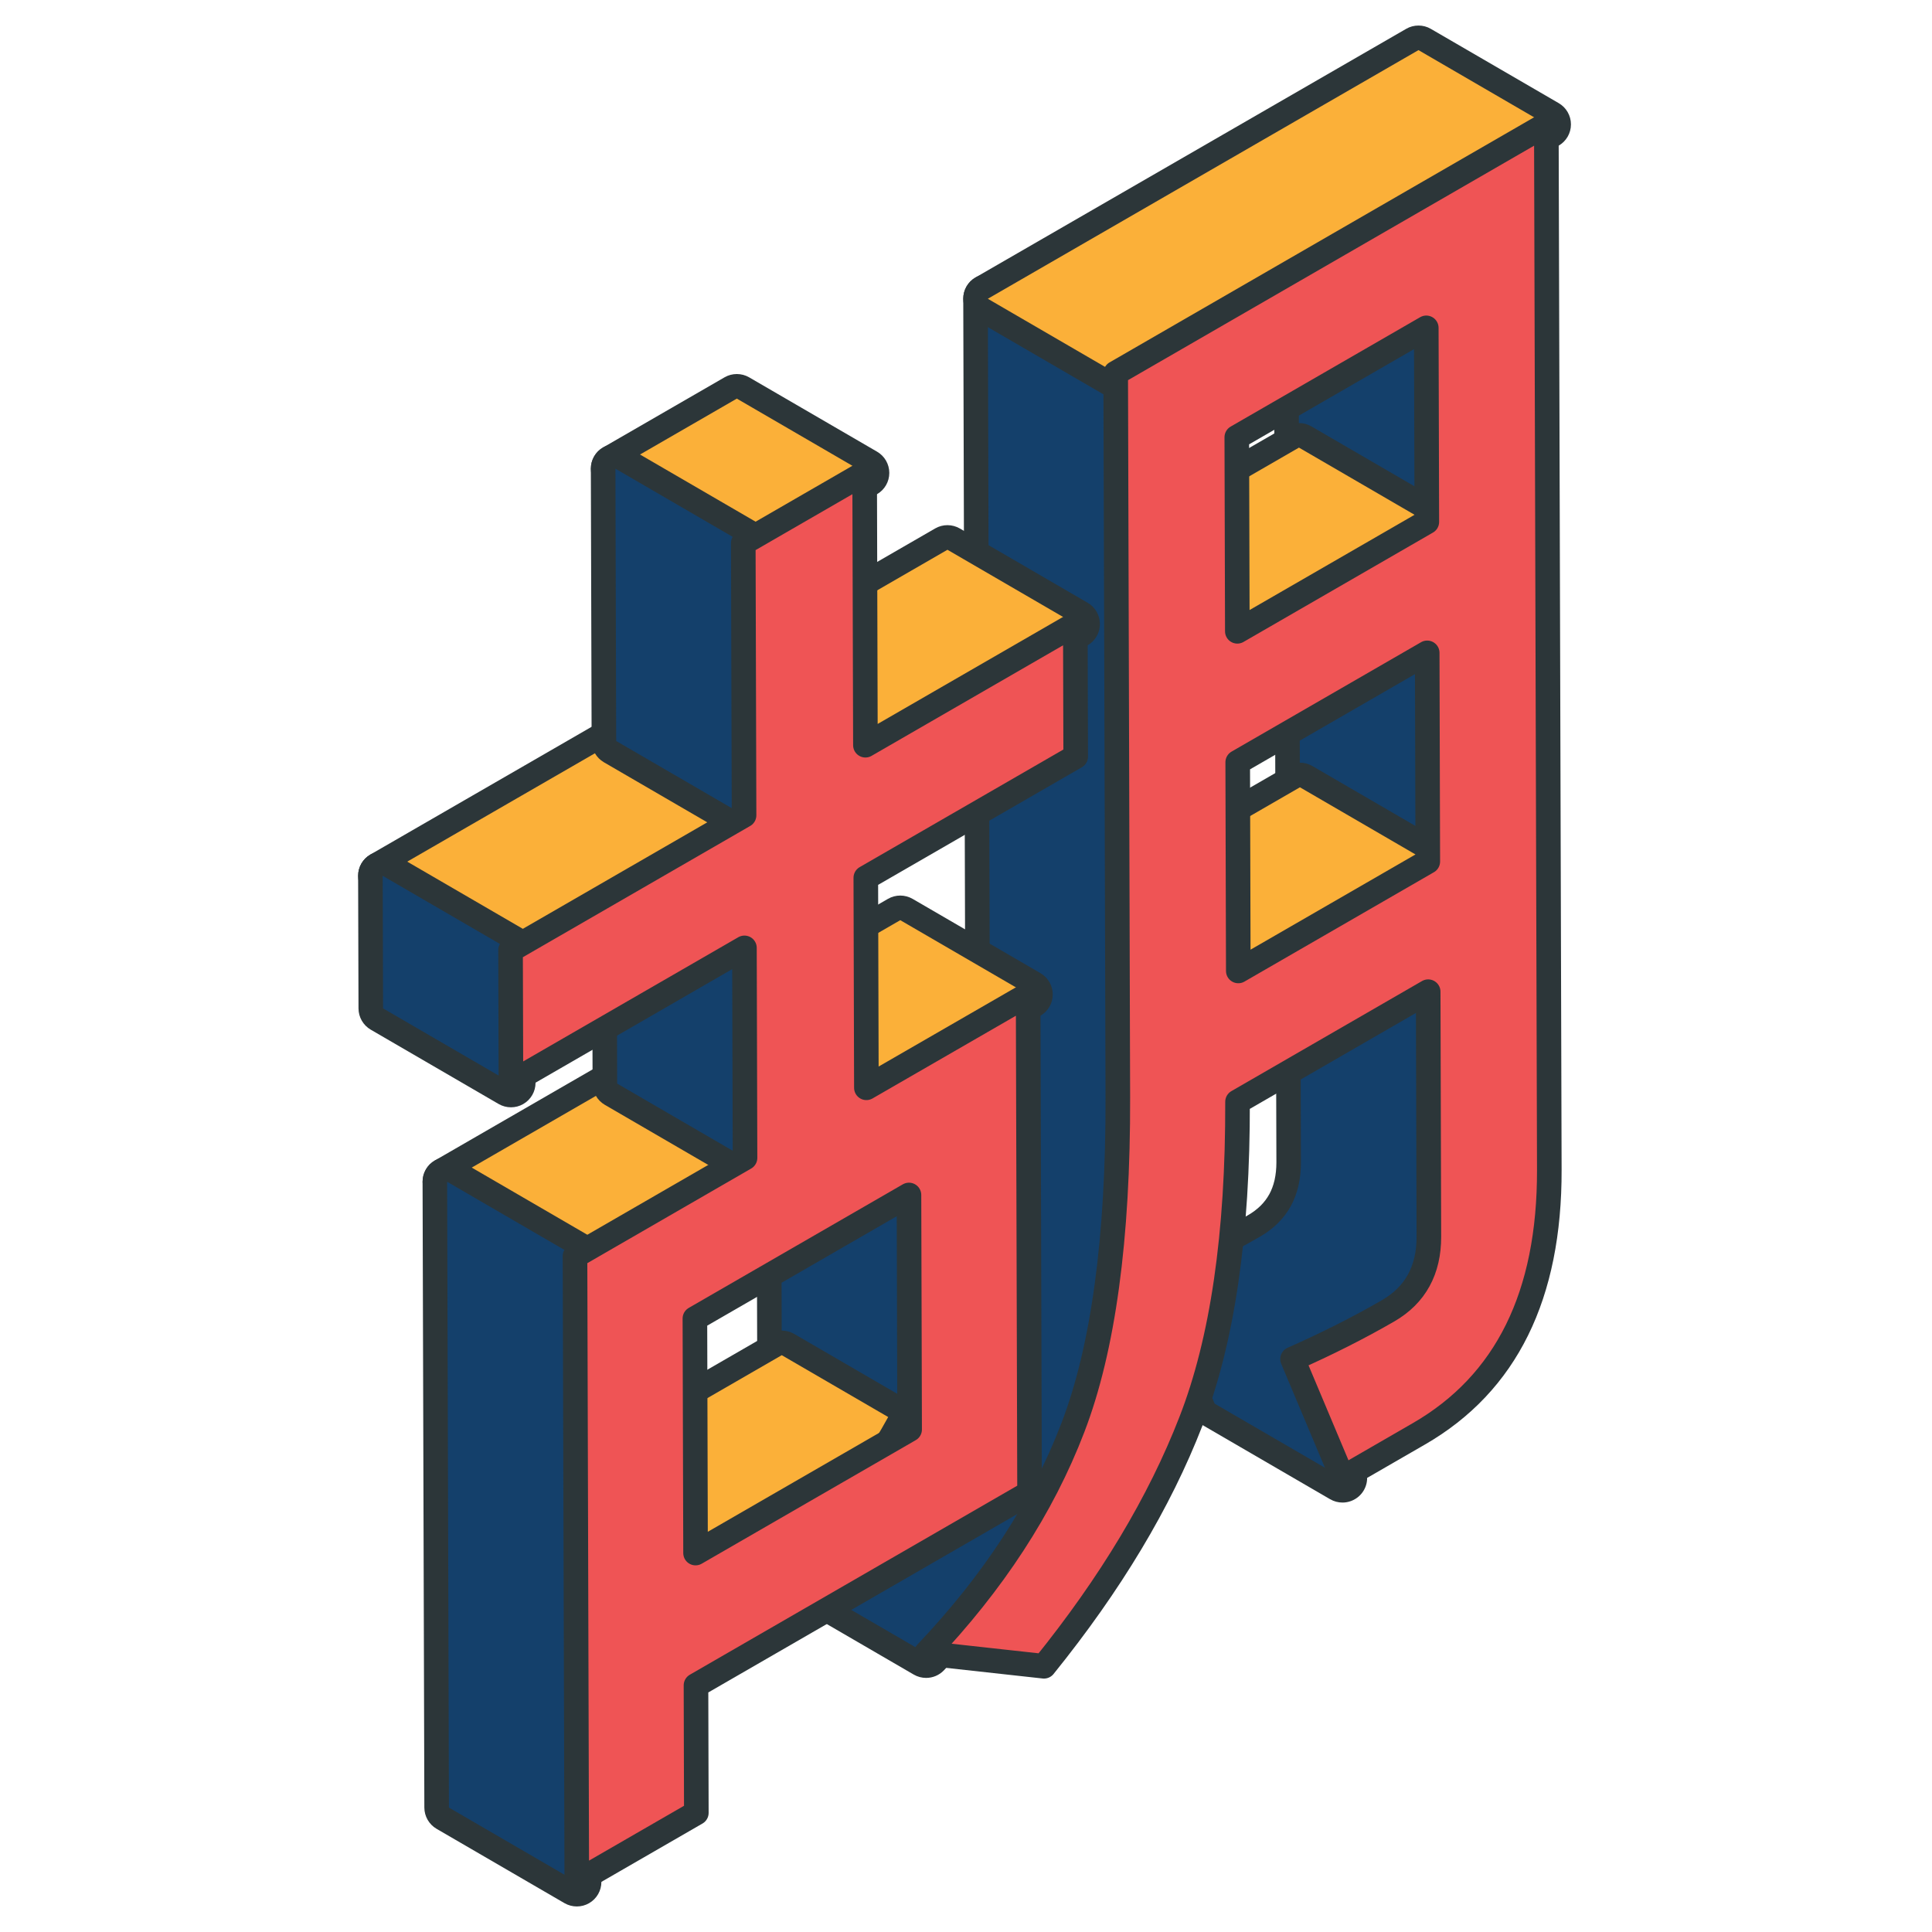 <?xml version="1.0" encoding="utf-8"?>
<!-- Generator: Adobe Illustrator 26.5.0, SVG Export Plug-In . SVG Version: 6.00 Build 0)  -->
<svg version="1.2" baseProfile="tiny" id="Layer_1" xmlns="http://www.w3.org/2000/svg" xmlns:xlink="http://www.w3.org/1999/xlink"
	 x="0px" y="0px" viewBox="0 0 500 500" overflow="visible" xml:space="preserve">
<g>
	<path fill="#14406B" d="M347.44,385.67c-0.55,0-1.1-0.14-1.6-0.43L312.75,366c-0.6-0.35-1.07-0.88-1.33-1.52l-12.94-30.76
		c-0.67-1.6,0.06-3.44,1.64-4.14c8.92-3.95,16.9-7.98,24.4-12.32c1.52-0.88,2.86-1.89,3.98-3c0,0,0,0,0.01-0.01
		c1.1-1.09,2.02-2.31,2.75-3.63c0.73-1.34,1.28-2.8,1.66-4.39c0-0.02,0.02-0.1,0.03-0.12c0.38-1.64,0.57-3.43,0.56-5.3l-0.18-63.38
		c0-1.14,0.6-2.2,1.59-2.77c0.49-0.28,1.04-0.43,1.59-0.43c0.55,0,1.11,0.14,1.6,0.43l33.09,19.23c0.98,0.57,1.58,1.61,1.58,2.74
		l0.18,63.38c0,1.43-0.08,2.83-0.25,4.17c-0.1,0.75-0.22,1.48-0.37,2.18c-0.02,0.11-0.05,0.21-0.08,0.32c0,0.01-0.1,0.41-0.1,0.41
		c-0.06,0.27-0.12,0.54-0.2,0.8c-0.12,0.41-0.24,0.81-0.37,1.2c-0.11,0.33-0.23,0.67-0.36,1.01c-0.12,0.31-0.24,0.61-0.37,0.91
		c-0.12,0.27-0.25,0.55-0.38,0.83c-0.13,0.27-0.26,0.53-0.4,0.79l-0.42,0.75c-0.17,0.28-0.32,0.53-0.48,0.78
		c-0.17,0.27-0.35,0.54-0.54,0.8c-0.2,0.29-0.41,0.57-0.63,0.85c-0.26,0.34-0.53,0.66-0.81,0.98c-0.34,0.39-0.7,0.77-1.07,1.14
		c0,0-0.1,0.1-0.1,0.1c-1.5,1.49-3.27,2.82-5.25,3.97c-6.9,3.98-14.17,7.71-22.16,11.34l11.73,27.89c0.53,1.26,0.2,2.72-0.83,3.62
		C348.95,385.4,348.19,385.67,347.44,385.67z"/>
	<path fill="#2C3639" d="M336.51,237.43l33.09,19.23l0.18,63.38c0,1.3-0.07,2.55-0.23,3.75c-0.09,0.66-0.19,1.3-0.33,1.92
		c-0.03,0.12-0.06,0.23-0.08,0.35c-0.01,0.04-0.02,0.09-0.03,0.13c-0.07,0.29-0.13,0.58-0.21,0.86c-0.1,0.35-0.2,0.7-0.32,1.04
		c-0.1,0.3-0.2,0.59-0.31,0.87c-0.1,0.26-0.21,0.52-0.32,0.78c-0.11,0.24-0.21,0.48-0.33,0.72c-0.11,0.23-0.22,0.45-0.34,0.67
		c-0.04,0.07-0.08,0.14-0.12,0.21c-0.01,0.01-0.02,0.03-0.02,0.04c-0.08,0.14-0.15,0.28-0.23,0.41c-0.13,0.22-0.26,0.44-0.4,0.66
		c-0.15,0.23-0.3,0.45-0.45,0.68c-0.18,0.25-0.36,0.5-0.54,0.74c-0.22,0.29-0.45,0.57-0.69,0.84c-0.31,0.35-0.63,0.69-0.97,1.03
		c-0.01,0.01-0.01,0.01-0.02,0.02c-0.01,0.01-0.02,0.02-0.02,0.03c-1.32,1.3-2.85,2.46-4.61,3.47c-7.73,4.47-15.95,8.59-24.71,12.47
		l12.94,30.76l-33.09-19.23l-12.94-30.76c8.76-3.88,16.97-8,24.71-12.47c1.77-1.02,3.31-2.19,4.63-3.5
		c0.01-0.01,0.01-0.01,0.01-0.02c1.31-1.31,2.41-2.76,3.29-4.35c0.01-0.01,0.02-0.03,0.02-0.04c0.86-1.58,1.51-3.3,1.94-5.15
		c0.01-0.04,0.02-0.09,0.03-0.13c0.43-1.87,0.65-3.88,0.64-6.02L336.51,237.43 M336.51,231.07c-1.1,0-2.2,0.28-3.18,0.85
		c-1.98,1.14-3.19,3.25-3.18,5.53l0.18,63.38c0,1.62-0.16,3.15-0.47,4.56l-0.04,0.15c-0.3,1.28-0.75,2.47-1.32,3.52
		c-0.01,0.01-0.01,0.02-0.02,0.03c-0.59,1.07-1.31,2.02-2.2,2.91c-0.01,0.01-0.03,0.03-0.05,0.05c-0.92,0.91-2.03,1.74-3.3,2.47
		c-7.42,4.28-15.3,8.26-24.1,12.16c-3.17,1.41-4.63,5.09-3.29,8.29l12.94,30.76c0.54,1.28,1.47,2.34,2.67,3.04l33.09,19.23
		c1,0.58,2.1,0.86,3.2,0.86c1.51,0,3.01-0.54,4.21-1.59c2.06-1.81,2.73-4.73,1.66-7.25l-10.54-25.06
		c6.99-3.27,13.45-6.63,19.62-10.19c2.22-1.28,4.2-2.78,5.9-4.46c0.04-0.04,0.09-0.09,0.13-0.14c0.44-0.44,0.83-0.86,1.2-1.29
		c0.31-0.36,0.62-0.73,0.91-1.11c0.25-0.33,0.5-0.66,0.73-0.99c0.21-0.3,0.41-0.6,0.61-0.91c0.18-0.28,0.35-0.57,0.52-0.86
		c0.11-0.19,0.2-0.36,0.3-0.53c0.02-0.03,0.03-0.06,0.05-0.09c0.06-0.1,0.1-0.17,0.14-0.25c0.17-0.32,0.32-0.62,0.47-0.92
		c0.15-0.31,0.29-0.62,0.43-0.95c0.15-0.34,0.29-0.68,0.42-1.03c0.15-0.39,0.28-0.77,0.41-1.15c0.14-0.42,0.28-0.87,0.41-1.34
		c0.09-0.31,0.16-0.62,0.23-0.93l0.04-0.17l0.04-0.16c0.04-0.15,0.08-0.3,0.11-0.45c0.17-0.79,0.31-1.61,0.41-2.43
		c0.19-1.48,0.29-3.02,0.28-4.59l-0.18-63.38c-0.01-2.26-1.21-4.35-3.17-5.49l-33.09-19.23
		C338.72,231.35,337.62,231.07,336.51,231.07L336.51,231.07z"/>
</g>
<g>
	<g>
		<path fill="#14406B" d="M369.51,226.16c-0.55,0-1.11-0.14-1.6-0.43l-33.09-19.23c-0.98-0.57-1.58-1.61-1.58-2.74l-0.15-54.01
			c0-1.14,0.6-2.2,1.59-2.77c0.49-0.28,1.04-0.43,1.59-0.43c0.55,0,1.11,0.14,1.6,0.43l33.09,19.23c0.98,0.57,1.58,1.61,1.58,2.74
			l0.15,54.01c0,1.14-0.6,2.2-1.59,2.77C370.61,226.02,370.06,226.16,369.51,226.16z"/>
		<path fill="#2C3639" d="M336.26,149.74l33.09,19.23l0.15,54.01l-33.09-19.23L336.26,149.74 M336.26,143.37
			c-1.1,0-2.2,0.28-3.18,0.85c-1.98,1.14-3.19,3.25-3.18,5.53l0.15,54.01c0.01,2.26,1.21,4.35,3.17,5.49l33.09,19.23
			c0.99,0.57,2.09,0.86,3.2,0.86c1.1,0,2.2-0.28,3.18-0.85c1.98-1.14,3.19-3.25,3.18-5.53l-0.15-54.01
			c-0.01-2.26-1.21-4.35-3.17-5.49l-33.09-19.23C338.47,143.66,337.37,143.37,336.26,143.37L336.26,143.37z"/>
	</g>
</g>
<g>
	<g>
		<path fill="#FBB039" d="M320.46,254.47c-0.55,0-1.11-0.14-1.6-0.43l-33.09-19.23c-0.98-0.57-1.58-1.62-1.58-2.76
			c0-1.14,0.61-2.18,1.59-2.75l49.04-28.31c0.49-0.28,1.04-0.43,1.59-0.43c0.55,0,1.11,0.14,1.6,0.43l33.09,19.23
			c0.98,0.57,1.58,1.62,1.58,2.76c0,1.14-0.61,2.18-1.59,2.75l-49.04,28.31C321.56,254.33,321.01,254.47,320.46,254.47z"/>
		<path fill="#2C3639" d="M336.42,203.75l33.09,19.23l-49.04,28.31l-33.09-19.23L336.42,203.75 M336.42,197.38
			c-1.1,0-2.2,0.28-3.18,0.85l-49.04,28.31c-1.97,1.14-3.18,3.23-3.18,5.5c0,2.27,1.2,4.37,3.17,5.51l33.09,19.23
			c0.99,0.57,2.09,0.86,3.2,0.86c1.1,0,2.2-0.28,3.18-0.85l49.04-28.31c1.97-1.14,3.18-3.23,3.18-5.5c0-2.27-1.2-4.37-3.17-5.51
			l-33.09-19.23C338.63,197.67,337.52,197.38,336.42,197.38L336.42,197.38z"/>
	</g>
</g>
<g>
	<g>
		<path fill="#14406B" d="M369.26,138.26c-0.55,0-1.11-0.14-1.6-0.43l-33.09-19.23c-0.98-0.57-1.58-1.61-1.58-2.74l-0.14-50.22
			c0-1.14,0.6-2.2,1.59-2.77c0.49-0.28,1.04-0.43,1.59-0.43c0.55,0,1.1,0.14,1.6,0.43l33.09,19.23c0.98,0.57,1.58,1.61,1.58,2.74
			l0.14,50.22c0,1.14-0.6,2.2-1.59,2.77C370.36,138.11,369.81,138.26,369.26,138.26z"/>
		<path fill="#2C3639" d="M336.02,65.62l33.09,19.23l0.14,50.22l-33.09-19.23L336.02,65.62 M336.02,59.26c-1.1,0-2.2,0.28-3.18,0.85
			c-1.98,1.14-3.19,3.25-3.18,5.53l0.14,50.22c0.01,2.26,1.21,4.35,3.17,5.49l33.09,19.23c0.99,0.57,2.09,0.86,3.2,0.86
			c1.1,0,2.2-0.28,3.18-0.85c1.98-1.14,3.19-3.25,3.18-5.53l-0.14-50.22c-0.01-2.26-1.21-4.35-3.17-5.49l-33.09-19.23
			C338.23,59.54,337.13,59.26,336.02,59.26L336.02,59.26z"/>
	</g>
</g>
<g>
	<g>
		<path fill="#FBB039" d="M320.22,166.57c-0.55,0-1.11-0.14-1.6-0.43l-33.09-19.23c-0.98-0.57-1.58-1.62-1.58-2.76
			c0-1.14,0.61-2.18,1.59-2.75l49.04-28.31c0.49-0.28,1.04-0.43,1.59-0.43c0.55,0,1.11,0.14,1.6,0.43l33.09,19.23
			c0.98,0.57,1.58,1.62,1.58,2.76c0,1.14-0.61,2.18-1.59,2.75l-49.04,28.31C321.32,166.43,320.77,166.57,320.22,166.57z"/>
		<path fill="#2C3639" d="M336.17,115.84l33.09,19.23l-49.04,28.31l-33.09-19.23L336.17,115.84 M336.17,109.48
			c-1.1,0-2.2,0.28-3.18,0.85l-49.04,28.31c-1.97,1.14-3.18,3.23-3.18,5.5s1.2,4.37,3.17,5.51l33.09,19.23
			c0.99,0.57,2.09,0.86,3.2,0.86c1.1,0,2.2-0.28,3.18-0.85l49.04-28.31c1.97-1.14,3.18-3.23,3.18-5.5s-1.2-4.37-3.17-5.51
			l-33.09-19.23C338.38,109.76,337.27,109.48,336.17,109.48L336.17,109.48z"/>
	</g>
</g>
<g>
	<g>
		<path fill="#14406B" d="M235.41,373.13c-0.55,0-1.1-0.14-1.6-0.43l-33.09-19.23c-0.98-0.57-1.58-1.61-1.58-2.74l-0.17-60.69
			c0-1.14,0.6-2.2,1.59-2.77c0.49-0.28,1.04-0.43,1.59-0.43c0.55,0,1.1,0.14,1.6,0.43l33.09,19.23c0.98,0.57,1.58,1.61,1.58,2.74
			l0.17,60.69c0,1.14-0.6,2.2-1.59,2.77C236.51,372.99,235.96,373.13,235.41,373.13z"/>
		<path fill="#2C3639" d="M202.15,290.03l33.09,19.23l0.17,60.69l-33.09-19.23L202.15,290.03 M202.15,283.66
			c-1.1,0-2.2,0.28-3.18,0.85c-1.98,1.14-3.19,3.25-3.18,5.53l0.17,60.69c0.01,2.26,1.21,4.35,3.17,5.49l33.09,19.23
			c0.99,0.57,2.09,0.86,3.2,0.86c1.1,0,2.2-0.28,3.18-0.85c1.98-1.14,3.19-3.25,3.18-5.53l-0.17-60.69
			c-0.01-2.26-1.21-4.35-3.17-5.49l-33.09-19.23C204.36,283.95,203.25,283.66,202.15,283.66L202.15,283.66z"/>
	</g>
</g>
<g>
	<g>
		<path fill="#FBB039" d="M180.01,405.12c-0.55,0-1.1-0.14-1.6-0.43l-33.09-19.23c-0.98-0.57-1.59-1.62-1.58-2.76
			c0-1.14,0.61-2.18,1.59-2.75l55.4-31.98c0.49-0.28,1.04-0.43,1.59-0.43c0.55,0,1.1,0.14,1.6,0.43l33.09,19.23
			c0.98,0.57,1.59,1.62,1.58,2.76c0,1.14-0.61,2.18-1.59,2.75l-55.4,31.98C181.11,404.97,180.56,405.12,180.01,405.12z"/>
		<path fill="#2C3639" d="M202.32,350.72l33.09,19.23l-55.4,31.98l-33.09-19.23L202.32,350.72 M202.32,344.35
			c-1.1,0-2.2,0.28-3.18,0.85l-55.4,31.98c-1.97,1.14-3.18,3.23-3.18,5.5s1.2,4.37,3.17,5.51l33.09,19.23
			c0.99,0.57,2.09,0.86,3.2,0.86c1.1,0,2.2-0.28,3.18-0.85l55.4-31.98c1.97-1.14,3.18-3.23,3.18-5.5c0-2.27-1.2-4.37-3.17-5.51
			l-33.09-19.23C204.53,344.64,203.42,344.35,202.32,344.35L202.32,344.35z"/>
	</g>
</g>
<g>
	<path fill="#14406B" d="M239.66,431.06c-0.55,0-1.1-0.14-1.6-0.43l-33.09-19.23c-0.84-0.49-1.41-1.34-1.55-2.3s0.17-1.94,0.84-2.64
		c3.48-3.67,6.91-7.59,10.77-12.35c0.25-0.31,0.5-0.61,0.76-0.92c0.33-0.4,0.66-0.79,0.97-1.19c3.36-4.26,6.49-8.59,9.29-12.86
		c0,0,0.51-0.75,0.6-0.9c2.9-4.48,5.59-9.11,8-13.76l0.48-0.94c2.49-4.89,4.65-9.73,6.43-14.37c0.89-2.32,1.7-4.8,2.3-6.7
		c0.26-0.82,0.51-1.66,0.76-2.5c0.41-1.4,0.79-2.83,1.24-4.56c0.48-1.86,0.86-3.42,1.2-4.92c0.39-1.72,0.75-3.44,1.08-5.12
		l0.08-0.43c0.19-0.99,0.39-1.98,0.57-2.99c0.41-2.3,0.76-4.66,1.03-6.46l0.18-1.19c0.1-0.63,0.19-1.26,0.28-1.92
		c0.22-1.68,0.41-3.44,0.6-5.2l0.3-2.66c0.11-0.98,0.23-1.96,0.32-2.98c0.17-1.85,0.3-3.78,0.44-5.7l0.08-1.21
		c0.04-0.58,0.09-1.16,0.13-1.73c0.07-0.95,0.15-1.9,0.2-2.89c0.13-2.22,0.21-4.59,0.29-6.88l0.04-1.12
		c0.02-0.59,0.05-1.17,0.07-1.75c0.04-0.82,0.07-1.64,0.1-2.5c0.11-4.26,0.16-8.62,0.14-12.97l-0.53-187.45
		c0-1.14,0.6-2.2,1.59-2.77c0.49-0.28,1.04-0.43,1.59-0.43c0.55,0,1.1,0.14,1.6,0.43l33.09,19.23c0.98,0.57,1.58,1.61,1.58,2.74
		l0.53,187.45c0.01,4.39-0.04,8.81-0.15,13.15c-0.02,0.9-0.06,1.76-0.1,2.62c-0.03,0.56-0.05,1.13-0.07,1.7l-0.03,0.94
		c-0.08,2.38-0.17,4.85-0.3,7.19c-0.06,1.04-0.14,2.04-0.21,3.04c-0.04,0.58-0.09,1.16-0.13,1.74l-0.09,1.3
		c-0.13,1.91-0.27,3.82-0.44,5.66c-0.1,1.11-0.23,2.18-0.35,3.25l-0.18,1.55c-0.06,0.59-0.12,1.18-0.19,1.78
		c-0.13,1.23-0.25,2.47-0.41,3.65c-0.02,0.18-0.05,0.36-0.08,0.53l-0.05,0.34c-0.09,0.71-0.2,1.4-0.31,2.09l-0.17,1.13
		c-0.4,2.72-0.72,4.77-1.06,6.64c-0.18,1.03-0.38,2.03-0.58,3.03c0,0-0.25,1.3-0.33,1.73c-0.13,0.69-0.25,1.38-0.39,2.05
		c-0.09,0.42-0.19,0.82-0.29,1.21c-0.07,0.27-0.14,0.53-0.2,0.81c-0.35,1.54-0.74,3.16-1.25,5.1c-0.09,0.34-0.17,0.7-0.25,1.05
		c-0.12,0.53-0.25,1.07-0.39,1.57c-0.13,0.46-0.26,0.89-0.4,1.32c-0.09,0.27-0.17,0.55-0.26,0.83c-0.26,0.88-0.52,1.74-0.79,2.6
		c-0.08,0.26-0.16,0.52-0.24,0.79c-0.12,0.4-0.24,0.8-0.37,1.19c-0.58,1.73-1.19,3.44-1.83,5.1c-0.81,2.12-1.65,4.18-2.53,6.2
		c-0.83,1.91-1.71,3.84-2.63,5.74c-0.35,0.72-0.71,1.43-1.08,2.15c0,0-1.18,2.31-1.29,2.53c-0.17,0.33-0.33,0.67-0.51,1
		c-1.03,1.94-2.11,3.87-3.21,5.76c-1.17,2-2.41,4.03-3.67,6.01c-0.12,0.18-0.23,0.35-0.35,0.52c-0.08,0.12-1.01,1.51-1.01,1.51
		c-0.96,1.46-1.95,2.97-2.99,4.46c-1.73,2.46-3.55,4.93-5.42,7.34c-0.2,0.26-0.42,0.52-0.63,0.77c-0.15,0.17-0.29,0.34-0.43,0.52
		c-0.35,0.44-0.72,0.88-1.08,1.32c-0.24,0.29-0.48,0.57-0.71,0.86l-1.04,1.29c-1.1,1.36-2.23,2.78-3.44,4.17
		c-2.11,2.43-4.34,4.87-6.61,7.27C241.35,430.72,240.51,431.06,239.66,431.06z"/>
	<path fill="#2C3639" d="M255.65,77.32l33.09,19.23L289.27,284c0.01,4.48-0.04,8.82-0.15,13.06c-0.04,1.47-0.12,2.85-0.17,4.29
		c-0.1,2.72-0.19,5.45-0.33,8.07c-0.09,1.62-0.23,3.16-0.34,4.74c-0.16,2.32-0.32,4.66-0.52,6.89c-0.15,1.63-0.35,3.16-0.52,4.74
		c-0.2,1.79-0.36,3.64-0.59,5.37c-0.04,0.29-0.09,0.57-0.13,0.86c-0.14,1.08-0.32,2.11-0.47,3.18c-0.33,2.22-0.67,4.42-1.04,6.55
		c-0.21,1.17-0.43,2.3-0.66,3.44c-0.21,1.08-0.4,2.21-0.62,3.26c-0.15,0.69-0.33,1.3-0.48,1.98c-0.39,1.71-0.8,3.37-1.22,5.01
		c-0.22,0.84-0.4,1.75-0.63,2.57c-0.2,0.73-0.43,1.39-0.64,2.11c-0.25,0.86-0.51,1.7-0.77,2.54c-0.2,0.63-0.38,1.3-0.58,1.92
		c-0.57,1.71-1.16,3.36-1.78,4.97c-0.01,0.02-0.02,0.04-0.03,0.07c-0.77,2.01-1.59,4.01-2.45,6c-0.82,1.88-1.67,3.76-2.57,5.62
		c-0.48,1-1.01,1.99-1.51,2.98c-0.16,0.32-0.32,0.64-0.49,0.96c-0.28,0.54-0.54,1.08-0.82,1.62c-1.01,1.89-2.06,3.78-3.15,5.65
		c-1.15,1.98-2.35,3.94-3.6,5.9c-0.19,0.29-0.39,0.57-0.58,0.86c-0.2,0.31-0.41,0.61-0.61,0.91c-1.01,1.54-2.01,3.07-3.08,4.6
		c-1.7,2.42-3.48,4.83-5.33,7.22c-0.33,0.43-0.71,0.84-1.04,1.27c-0.57,0.72-1.18,1.43-1.76,2.14c-1.46,1.79-2.87,3.6-4.42,5.37
		c-2.09,2.41-4.27,4.8-6.52,7.17l-33.09-19.23c3.91-4.12,7.5-8.31,10.93-12.54c0.58-0.72,1.19-1.42,1.76-2.14
		c3.4-4.31,6.55-8.67,9.46-13.09c0.2-0.31,0.41-0.61,0.61-0.91c2.99-4.62,5.7-9.29,8.15-14.03c0.17-0.32,0.32-0.64,0.49-0.96
		c2.46-4.83,4.67-9.72,6.56-14.67c0.84-2.18,1.61-4.51,2.36-6.87c0.27-0.84,0.53-1.7,0.78-2.57c0.44-1.51,0.85-3.08,1.26-4.66
		c0.43-1.64,0.84-3.3,1.23-5.02c0.38-1.7,0.75-3.43,1.1-5.21c0.23-1.15,0.45-2.3,0.66-3.48c0.38-2.12,0.72-4.32,1.04-6.55
		c0.15-1.05,0.32-2.07,0.47-3.14c0.27-2.05,0.5-4.21,0.73-6.35c0.17-1.54,0.36-3.04,0.5-4.62c0.21-2.26,0.36-4.63,0.53-6.98
		c0.11-1.56,0.25-3.07,0.34-4.66c0.15-2.62,0.24-5.35,0.33-8.07c0.05-1.44,0.13-2.82,0.17-4.29c0.11-4.24,0.16-8.58,0.14-13.06
		L255.65,77.32 M255.65,70.95c-1.1,0-2.2,0.28-3.18,0.85c-1.98,1.14-3.19,3.25-3.18,5.53l0.53,187.45
		c0.01,4.32-0.04,8.65-0.14,12.88c-0.02,0.84-0.06,1.64-0.09,2.45c-0.03,0.59-0.05,1.18-0.07,1.77l-0.04,1.07
		c-0.08,2.29-0.16,4.66-0.29,6.86c-0.05,0.97-0.13,1.9-0.2,2.83c-0.05,0.58-0.09,1.16-0.13,1.75l-0.09,1.22
		c-0.13,1.88-0.27,3.82-0.43,5.62c-0.09,0.97-0.2,1.91-0.31,2.9c-0.06,0.54-0.12,1.07-0.18,1.62l-0.11,1.05
		c-0.19,1.8-0.38,3.51-0.6,5.15c-0.08,0.63-0.18,1.25-0.27,1.86c-0.06,0.4-0.12,0.8-0.18,1.2c-0.38,2.62-0.7,4.58-1.01,6.36
		c-0.18,0.99-0.36,1.95-0.55,2.91l-0.09,0.46c-0.32,1.65-0.68,3.34-1.06,5.03c-0.33,1.46-0.7,2.99-1.18,4.83
		c-0.37,1.41-0.78,3.01-1.21,4.46c-0.24,0.83-0.49,1.64-0.74,2.44c-0.59,1.85-1.37,4.26-2.23,6.51c-1.74,4.55-3.86,9.28-6.3,14.07
		l-0.2,0.4c-0.09,0.17-0.17,0.35-0.26,0.52c-2.37,4.57-5.01,9.12-7.85,13.51c-0.08,0.13-0.17,0.25-0.26,0.38
		c-0.11,0.17-0.22,0.33-0.33,0.5c-2.76,4.2-5.83,8.45-9.13,12.64c-0.3,0.38-0.61,0.75-0.92,1.12c-0.26,0.32-0.53,0.64-0.79,0.95
		c-3.81,4.69-7.17,8.55-10.6,12.16c-1.34,1.41-1.96,3.36-1.69,5.29s1.42,3.62,3.1,4.6l33.09,19.23c1,0.58,2.1,0.86,3.2,0.86
		c1.7,0,3.38-0.68,4.62-1.98c2.31-2.43,4.56-4.91,6.7-7.37c1.25-1.44,2.41-2.88,3.53-4.27c0.34-0.42,0.68-0.85,1.03-1.27
		c0.22-0.28,0.45-0.55,0.68-0.82c0.39-0.46,0.77-0.92,1.14-1.39c0.12-0.15,0.24-0.29,0.36-0.44c0.24-0.29,0.49-0.58,0.72-0.88
		c1.91-2.46,3.76-4.97,5.51-7.46c1.07-1.53,2.08-3.06,3.04-4.54l0.15-0.23c0.08-0.12,0.15-0.23,0.23-0.34c0.14-0.2,0.27-0.4,0.4-0.6
		c0.06-0.1,0.13-0.19,0.19-0.28c0.14-0.2,0.28-0.41,0.41-0.62c1.29-2.02,2.55-4.08,3.74-6.12c1.13-1.93,2.23-3.91,3.27-5.87
		c0.19-0.36,0.37-0.72,0.55-1.08c0.1-0.2,0.2-0.41,0.31-0.61c0.11-0.21,0.22-0.43,0.32-0.64l0.18-0.36c0.15-0.3,0.3-0.59,0.46-0.89
		c0.37-0.71,0.75-1.45,1.12-2.22c0.93-1.93,1.83-3.9,2.68-5.85c0.89-2.06,1.75-4.17,2.56-6.26l-5.92-2.35l5.94,2.28
		c0.65-1.69,1.28-3.45,1.87-5.24c0.14-0.42,0.27-0.86,0.4-1.3c0.07-0.24,0.14-0.48,0.21-0.71c0.28-0.87,0.55-1.76,0.81-2.66
		c0.08-0.26,0.16-0.52,0.24-0.78c0.15-0.47,0.29-0.93,0.43-1.42c0.16-0.59,0.3-1.18,0.42-1.7c0.08-0.33,0.15-0.66,0.23-0.98
		c0.51-1.96,0.91-3.61,1.27-5.21c0.05-0.24,0.12-0.48,0.18-0.71c0.11-0.44,0.22-0.88,0.32-1.34c0.15-0.7,0.28-1.43,0.42-2.16
		c0.07-0.41,0.15-0.81,0.23-1.21l0.09-0.46c0.2-1.02,0.4-2.04,0.59-3.09c0.43-2.42,0.8-4.87,1.07-6.73
		c0.06-0.38,0.11-0.75,0.17-1.12c0.11-0.71,0.22-1.41,0.31-2.14c0.01-0.09,0.03-0.18,0.04-0.27c0.03-0.2,0.06-0.4,0.09-0.6
		c0.16-1.24,0.29-2.51,0.42-3.74c0.06-0.59,0.12-1.18,0.18-1.76c0.06-0.52,0.12-1.03,0.17-1.55c0.12-1.06,0.25-2.15,0.35-3.3
		c0.17-1.89,0.31-3.85,0.44-5.75l0.09-1.28c0.04-0.57,0.08-1.13,0.13-1.69c0.08-1.03,0.16-2.06,0.22-3.13
		c0.13-2.34,0.22-4.78,0.3-7.14l0.04-1.06c0.02-0.56,0.04-1.11,0.07-1.66c0.04-0.89,0.08-1.77,0.1-2.69
		c0.11-4.35,0.16-8.8,0.15-13.24l-0.53-187.45c-0.01-2.26-1.21-4.35-3.17-5.49l-33.09-19.23C257.86,71.24,256.75,70.95,255.65,70.95
		L255.65,70.95z"/>
</g>
<g>
	<g>
		<path fill="#FBB039" d="M224.23,284.71c-0.55,0-1.1-0.14-1.6-0.43l-33.09-19.23c-0.98-0.57-1.58-1.62-1.58-2.76
			s0.61-2.18,1.59-2.75l41.85-24.16c0.49-0.28,1.04-0.43,1.59-0.43c0.55,0,1.1,0.14,1.6,0.43l33.09,19.23
			c0.98,0.57,1.58,1.62,1.58,2.76c0,1.14-0.61,2.18-1.59,2.75l-41.85,24.16C225.33,284.57,224.78,284.71,224.23,284.71z"/>
		<path fill="#2C3639" d="M232.99,238.14l33.09,19.23l-41.85,24.16l-33.09-19.23L232.99,238.14 M232.99,231.77
			c-1.1,0-2.2,0.28-3.18,0.85l-41.85,24.16c-1.97,1.14-3.18,3.23-3.18,5.5c0,2.27,1.2,4.37,3.17,5.51l33.09,19.23
			c0.99,0.57,2.09,0.86,3.2,0.86c1.1,0,2.2-0.28,3.18-0.85l41.85-24.16c1.97-1.14,3.18-3.23,3.18-5.5c0-2.27-1.2-4.37-3.17-5.51
			l-33.09-19.23C235.2,232.06,234.09,231.77,232.99,231.77L232.99,231.77z"/>
	</g>
</g>
<g>
	<g>
		<path fill="#FBB039" d="M288.74,99.73c-0.55,0-1.11-0.14-1.6-0.43l-33.09-19.23c-0.98-0.57-1.59-1.62-1.58-2.76
			c0-1.14,0.61-2.18,1.59-2.75l111.45-64.35c0.49-0.28,1.04-0.43,1.59-0.43c0.55,0,1.1,0.14,1.6,0.43l33.09,19.23
			c0.98,0.57,1.58,1.62,1.58,2.76c0,1.14-0.61,2.18-1.59,2.75L290.33,99.3C289.84,99.59,289.29,99.73,288.74,99.73z"/>
		<path fill="#2C3639" d="M367.1,12.97l33.09,19.23L288.74,96.55l-33.09-19.23L367.1,12.97 M367.1,6.61c-1.1,0-2.2,0.28-3.18,0.85
			L252.47,71.8c-1.97,1.14-3.18,3.23-3.18,5.5c0,2.27,1.2,4.37,3.17,5.51l33.09,19.23c0.99,0.57,2.09,0.86,3.2,0.86
			c1.1,0,2.2-0.28,3.18-0.85l111.45-64.35c1.97-1.14,3.18-3.23,3.18-5.5c0-2.27-1.2-4.37-3.17-5.51L370.3,7.47
			C369.31,6.89,368.21,6.61,367.1,6.61L367.1,6.61z"/>
	</g>
</g>
<g>
	
		<path fill="#EF5455" stroke="#2C3639" stroke-width="6.366" stroke-linecap="round" stroke-linejoin="round" stroke-miterlimit="10" d="
		M288.74,96.55L400.19,32.2l0.77,270.53c0.09,32.52-11.13,55.28-33.73,68.33l-19.78,11.42l-12.94-30.76
		c8.76-3.88,16.97-8,24.71-12.47c7.07-4.08,10.6-10.54,10.57-19.22l-0.18-63.38l-49.34,28.49c0.1,34.24-3.91,61.81-12.08,82.74
		c-8.11,20.9-20.78,42.01-38.01,63.35l-30.51-3.36c17.42-18.34,30.1-37.8,37.97-58.35c7.87-20.48,11.75-49.01,11.65-85.52
		L288.74,96.55z M369.51,222.97l-0.15-54.01l-49.04,28.31l0.15,54.01L369.51,222.97 M369.26,135.07l-0.14-50.22l-49.04,28.31
		l0.14,50.22L369.26,135.07"/>
</g>
<g>
	<g>
		<path fill="#FBB039" d="M148.81,328.25c-0.55,0-1.1-0.14-1.6-0.43l-33.09-19.23c-0.98-0.57-1.59-1.62-1.58-2.76
			c0-1.14,0.61-2.18,1.59-2.75l44-25.41c0.49-0.28,1.04-0.43,1.59-0.43c0.55,0,1.1,0.14,1.6,0.43l33.09,19.23
			c0.98,0.57,1.58,1.62,1.58,2.76c0,1.13-0.61,2.18-1.59,2.75l-44,25.41C149.91,328.11,149.36,328.25,148.81,328.25z"/>
		<path fill="#2C3639" d="M159.73,280.43l33.09,19.23l-44,25.41l-33.09-19.23L159.73,280.43 M159.73,274.07
			c-1.1,0-2.2,0.28-3.18,0.85l-44,25.41c-1.97,1.14-3.18,3.23-3.18,5.5c0,2.27,1.2,4.37,3.17,5.51l33.09,19.23
			c0.99,0.57,2.09,0.86,3.2,0.86c1.1,0,2.2-0.28,3.18-0.85l44-25.41c1.97-1.14,3.18-3.23,3.18-5.5s-1.2-4.37-3.17-5.51l-33.09-19.23
			C161.94,274.35,160.83,274.07,159.73,274.07L159.73,274.07z"/>
	</g>
</g>
<g>
	<g>
		<path fill="#14406B" d="M149.27,490.21c-0.55,0-1.1-0.14-1.6-0.43l-33.09-19.23c-0.98-0.57-1.58-1.61-1.58-2.74l-0.46-161.96
			c0-1.14,0.6-2.2,1.59-2.77c0.49-0.28,1.04-0.43,1.59-0.43c0.55,0,1.1,0.14,1.6,0.43l33.09,19.23c0.98,0.57,1.58,1.61,1.58,2.74
			l0.46,161.96c0,1.14-0.6,2.2-1.59,2.77C150.37,490.07,149.82,490.21,149.27,490.21z"/>
		<path fill="#2C3639" d="M115.72,305.84l33.09,19.23l0.46,161.96l-33.09-19.23L115.72,305.84 M115.72,299.47
			c-1.1,0-2.2,0.28-3.18,0.85c-1.98,1.14-3.19,3.25-3.18,5.53l0.46,161.96c0.01,2.26,1.21,4.35,3.17,5.49l33.09,19.23
			c0.99,0.57,2.09,0.86,3.2,0.86c1.1,0,2.2-0.28,3.18-0.85c1.98-1.14,3.19-3.25,3.18-5.53l-0.46-161.96
			c-0.01-2.26-1.21-4.35-3.17-5.49l-33.09-19.23C117.93,299.76,116.83,299.47,115.72,299.47L115.72,299.47z"/>
	</g>
</g>
<g>
	<g>
		<path fill="#FBB039" d="M223.98,196.05c-0.55,0-1.1-0.14-1.6-0.43l-33.09-19.23c-0.98-0.57-1.59-1.62-1.58-2.76
			c0-1.14,0.61-2.18,1.59-2.75l54.32-31.36c0.49-0.28,1.04-0.43,1.59-0.43c0.55,0,1.1,0.14,1.6,0.43l33.09,19.23
			c0.98,0.57,1.58,1.62,1.58,2.76c0,1.14-0.61,2.18-1.59,2.75l-54.32,31.36C225.08,195.91,224.53,196.05,223.98,196.05z"/>
		<path fill="#2C3639" d="M245.2,142.28l33.09,19.23l-54.32,31.36l-33.09-19.23L245.2,142.28 M245.2,135.91
			c-1.1,0-2.2,0.28-3.18,0.85l-54.32,31.36c-1.97,1.14-3.18,3.23-3.18,5.5s1.2,4.37,3.17,5.51l33.09,19.23
			c0.99,0.57,2.09,0.86,3.2,0.86c1.1,0,2.2-0.28,3.18-0.85l54.32-31.36c1.97-1.14,3.18-3.23,3.18-5.5s-1.2-4.37-3.17-5.51
			l-33.09-19.23C247.42,136.2,246.31,135.91,245.2,135.91L245.2,135.91z"/>
	</g>
</g>
<g>
	<g>
		<path fill="#14406B" d="M192.82,302.85c-0.55,0-1.1-0.14-1.6-0.43l-33.09-19.23c-0.98-0.57-1.58-1.61-1.58-2.74l-0.15-54.35
			c0-1.14,0.6-2.2,1.59-2.77c0.49-0.28,1.04-0.43,1.59-0.43c0.55,0,1.1,0.14,1.6,0.43l33.09,19.23c0.98,0.57,1.58,1.61,1.58,2.74
			l0.15,54.35c0,1.14-0.6,2.2-1.59,2.77C193.91,302.7,193.36,302.85,192.82,302.85z"/>
		<path fill="#2C3639" d="M159.57,226.08l33.09,19.23l0.15,54.35l-33.09-19.23L159.57,226.08 M159.57,219.71
			c-1.1,0-2.2,0.28-3.18,0.85c-1.98,1.14-3.19,3.25-3.18,5.53l0.15,54.35c0.01,2.26,1.21,4.35,3.17,5.49l33.09,19.23
			c0.99,0.57,2.09,0.86,3.2,0.86c1.1,0,2.2-0.28,3.18-0.85c1.98-1.14,3.19-3.25,3.18-5.53l-0.15-54.35
			c-0.01-2.26-1.21-4.35-3.17-5.49l-33.09-19.23C161.78,220,160.68,219.71,159.57,219.71L159.57,219.71z"/>
	</g>
</g>
<g>
	<g>
		<path fill="#FBB039" d="M132.13,249.08c-0.55,0-1.1-0.14-1.6-0.43l-33.09-19.23c-0.98-0.57-1.59-1.62-1.58-2.76
			c0-1.14,0.61-2.18,1.59-2.75l60.43-34.89c0.49-0.28,1.04-0.43,1.59-0.43c0.55,0,1.1,0.14,1.6,0.43l33.09,19.23
			c0.98,0.57,1.58,1.62,1.58,2.76s-0.61,2.18-1.59,2.75l-60.43,34.89C133.23,248.93,132.68,249.08,132.13,249.08z"/>
		<path fill="#2C3639" d="M159.47,191.77L192.56,211l-60.43,34.89l-33.09-19.23L159.47,191.77 M159.47,185.41
			c-1.1,0-2.2,0.28-3.18,0.85l-60.43,34.89c-1.97,1.14-3.18,3.23-3.18,5.5c0,2.27,1.2,4.37,3.17,5.51l33.09,19.23
			c0.99,0.57,2.09,0.86,3.2,0.86c1.1,0,2.2-0.28,3.18-0.85l60.43-34.89c1.97-1.14,3.18-3.23,3.18-5.5c0-2.27-1.2-4.37-3.17-5.51
			l-33.09-19.23C161.68,185.69,160.58,185.41,159.47,185.41L159.47,185.41z"/>
	</g>
</g>
<g>
	<g>
		<path fill="#14406B" d="M132.23,283.38c-0.55,0-1.1-0.14-1.6-0.43l-33.09-19.23c-0.98-0.57-1.58-1.61-1.58-2.74l-0.1-34.31
			c0-1.14,0.6-2.2,1.59-2.77c0.49-0.28,1.04-0.43,1.59-0.43c0.55,0,1.1,0.14,1.6,0.43l33.09,19.23c0.98,0.57,1.58,1.61,1.58,2.74
			l0.1,34.31c0,1.14-0.6,2.2-1.59,2.77C133.33,283.24,132.78,283.38,132.23,283.38z"/>
		<path fill="#2C3639" d="M99.04,226.66l33.09,19.23l0.1,34.31l-33.09-19.23L99.04,226.66 M99.04,220.3c-1.1,0-2.2,0.28-3.18,0.85
			c-1.98,1.14-3.19,3.25-3.18,5.53l0.1,34.31c0.01,2.26,1.21,4.35,3.17,5.49l33.09,19.23c0.99,0.57,2.09,0.86,3.2,0.86
			c1.1,0,2.2-0.28,3.18-0.85c1.98-1.14,3.19-3.25,3.18-5.53l-0.1-34.31c-0.01-2.26-1.21-4.35-3.17-5.49l-33.09-19.23
			C101.25,220.58,100.15,220.3,99.04,220.3L99.04,220.3z"/>
	</g>
</g>
<g>
	<g>
		<path fill="#FBB039" d="M192.36,143.71c-0.55,0-1.1-0.14-1.6-0.43l-33.09-19.23c-0.98-0.57-1.58-1.62-1.58-2.76
			s0.61-2.18,1.59-2.75l31.41-18.14c0.49-0.28,1.04-0.43,1.59-0.43c0.55,0,1.1,0.14,1.6,0.43l33.09,19.23
			c0.98,0.57,1.58,1.62,1.58,2.76s-0.61,2.18-1.59,2.75l-31.42,18.14C193.46,143.57,192.91,143.71,192.36,143.71z"/>
		<path fill="#2C3639" d="M190.69,103.16l33.09,19.23l-31.41,18.14l-33.09-19.23L190.69,103.16 M190.69,96.8
			c-1.1,0-2.2,0.28-3.18,0.85l-31.41,18.14c-1.97,1.14-3.18,3.23-3.18,5.5c0,2.27,1.2,4.37,3.17,5.51l33.09,19.23
			c0.99,0.57,2.09,0.86,3.2,0.86c1.1,0,2.2-0.28,3.18-0.85l31.41-18.14c1.97-1.14,3.18-3.23,3.18-5.5c0-2.27-1.2-4.37-3.17-5.51
			l-33.09-19.23C192.9,97.08,191.79,96.8,190.69,96.8L190.69,96.8z"/>
	</g>
</g>
<g>
	<g>
		<path fill="#14406B" d="M192.56,214.19c-0.55,0-1.1-0.14-1.6-0.43l-33.09-19.23c-0.98-0.57-1.58-1.61-1.58-2.74l-0.2-70.47
			c0-1.14,0.6-2.2,1.59-2.77c0.49-0.28,1.04-0.43,1.59-0.43c0.55,0,1.1,0.14,1.6,0.43l33.09,19.23c0.98,0.57,1.58,1.61,1.58,2.74
			l0.2,70.47c0,1.14-0.6,2.2-1.59,2.77C193.66,214.04,193.11,214.19,192.56,214.19z"/>
		<path fill="#2C3639" d="M159.27,121.3l33.09,19.23l0.2,70.47l-33.09-19.23L159.27,121.3 M159.27,114.93c-1.1,0-2.2,0.28-3.18,0.85
			c-1.98,1.14-3.19,3.25-3.18,5.53l0.2,70.47c0.01,2.26,1.21,4.35,3.17,5.49l33.09,19.23c0.99,0.57,2.09,0.86,3.2,0.86
			c1.1,0,2.2-0.28,3.18-0.85c1.98-1.14,3.19-3.25,3.18-5.53l-0.2-70.47c-0.01-2.26-1.21-4.35-3.17-5.49l-33.09-19.23
			C161.48,115.22,160.38,114.93,159.27,114.93L159.27,114.93z"/>
	</g>
</g>
<g>
	
		<path fill="#EF5455" stroke="#2C3639" stroke-width="6.366" stroke-linecap="round" stroke-linejoin="round" stroke-miterlimit="10" d="
		M266.08,257.37l0.37,128.96l-86.33,49.84l0.09,33l-30.94,17.86l-0.46-161.96l44-25.41l-0.15-54.35l-60.43,34.89l-0.1-34.31
		L192.56,211l-0.2-70.47l31.41-18.14l0.2,70.47l54.32-31.36l0.1,34.31l-54.32,31.36l0.15,54.35L266.08,257.37z M235.41,369.95
		l-0.17-60.69l-55.4,31.98l0.17,60.69L235.41,369.95"/>
</g>
</svg>

